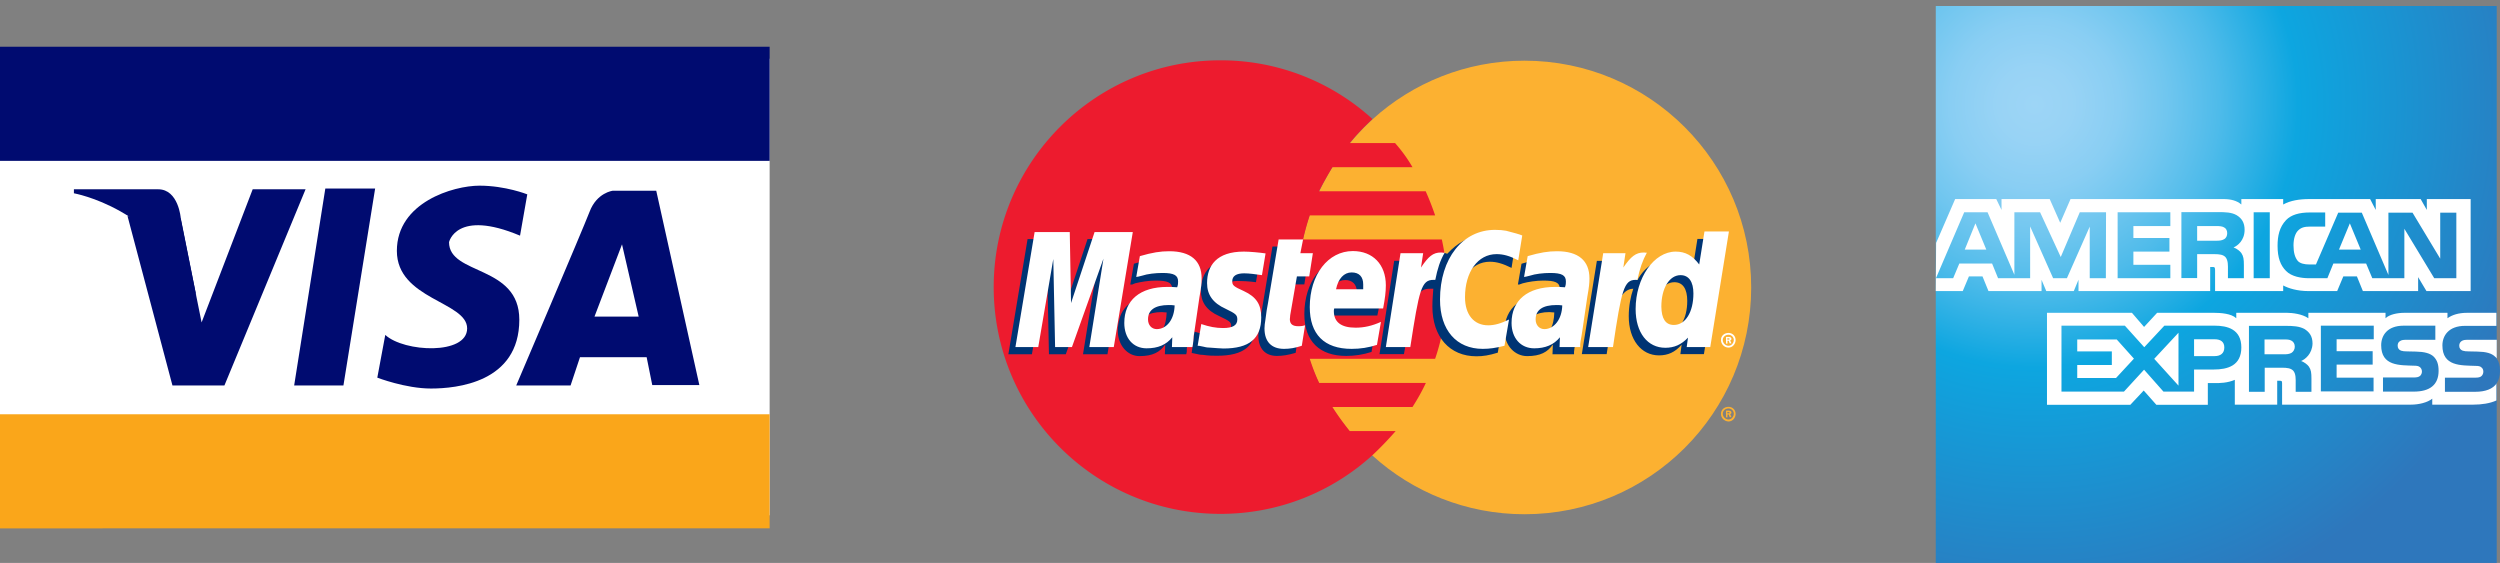<svg id="Layer_1" xmlns="http://www.w3.org/2000/svg" viewBox="0 0 1380.2 310.8"><rect x="0" y="0" width="1380.2" height="310.8" fill="#808080" stroke="none"/><style>.st0{fill:#fff}.st1{fill:#000b70}.st2{fill:#faa61a}.st3{fill:#fcb131}.st3,.st4,.st5,.st6{fill-rule:evenodd;clip-rule:evenodd}.st4{fill:#ed1b2e}.st5{fill:#fff}.st6{fill:#003473}.st7{fill:url(#SVGID_1_)}</style><g><path class="st0" d="M0 32.4v252.1h424.9V32.4H0z"/><path class="st1" d="M70.4 119.3l24.8 93.5h28.7l44.8-108.3h-29.2L111.3 178l-11.6-57.5-29.3-1.2zm109.2-15.2l-17.2 108.7h27.2l17.5-108.7h-27.5zm107.5 26l4-22.8s-12-4.8-26.4-4.8c-14.4 0-45.6 9.2-45.6 36s38.8 28 38.8 42.8c0 14.8-34.8 13.2-45.2 3.6l-4.4 23.6s15.6 6 29.6 6c14 0 48.8-3.2 48.8-38 0-30.4-38.8-24.4-38.8-42.8 0 0 4-18.4 39.2-3.6zm-2.1 82.7h30l5.2-15.6H357l3.1 15.4h26l-23.8-107.3h-24s-8.8 1-12.8 11.6c-3.9 10.1-40.5 95.9-40.5 95.9z"/><path class="st0" d="M352.6 174.8h-24.4l15.2-39.9 9.2 39.9z"/><path class="st1" d="M108.3 163l-8.5-42.5s-1.2-16-12.5-16H40.8v2.2c0 .1 45.9 7.7 67.5 56.3z"/><path class="st2" d="M0 228.7h424.9v63H0z"/><path class="st1" d="M0 25.8h424.9v63H0z"/></g><g><path class="st3" d="M757.7 251.5c22.1 20.1 51.8 32.4 83.9 32.4 69.2 0 125.2-56 125.2-125.2 0-69-56-125.2-125.2-125.2-32.2 0-61.8 12.3-83.9 32.4-25.3 23.1-41.2 56-41.2 92.8s15.9 70 41.2 92.8z"/><path class="st3" d="M950.1 228.5c0-2.2 1.7-3.9 4.2-3.9 2.2 0 3.9 1.7 3.9 3.9s-1.7 4.2-3.9 4.2c-2.4-.1-4.2-2-4.2-4.2zm4.2 3.1c1.5 0 2.9-1.5 2.9-3.2s-1.5-2.9-2.9-2.9c-1.7 0-3.2 1.2-3.2 2.9s1.5 3.2 3.2 3.2zm-.7-1.2h-.7v-3.7h1.5c.2 0 .7 0 1 .2.2.2.5.5.5.7 0 .5-.2 1-.7 1l.7 1.7h-1l-.5-1.5h-.7v1.6h-.1zm0-2.2h1c.2 0 .2-.2.2-.5 0 0 0-.2-.2-.2h-1v.7z"/><path class="st4" d="M798.2 145.5c-.5-4.4-1.2-8.8-2.2-13.3h-76.6c1-4.4 2.2-8.8 3.7-13.3h69.2c-1.5-4.4-3.2-8.8-5.2-13.3h-58.9c2.2-4.4 4.7-8.8 7.4-13.3h44.2c-2.7-4.7-5.9-9.1-9.6-13.3h-25c3.7-4.7 8.1-9.1 12.5-13.3a124.21 124.21 0 0 0-83.9-32.4c-69.2 0-125.2 56.2-125.2 125.2 0 69.2 56 125.2 125.2 125.2 32.4 0 61.8-12.3 83.9-32.4a179 179 0 0 0 12.8-13.3h-25.3c-3.4-4.2-6.6-8.6-9.6-13.3h44.2c2.7-4.2 5.2-8.6 7.4-13.3h-58.9c-2-4.2-3.7-8.6-5.2-13.3h69.2a125.02 125.02 0 0 0 5.9-26.6c.5-4.4.7-8.8.7-13.3.1-3.9-.2-8.3-.7-12.7z"/><path class="st5" d="M950.1 187.7c0-2.2 1.7-3.9 4.2-3.9 2.2 0 3.9 1.7 3.9 3.9s-1.7 4.2-3.9 4.2c-2.4 0-4.2-2-4.2-4.2zm4.2 3.2c1.5 0 2.9-1.5 2.9-3.2 0-1.7-1.5-2.9-2.9-2.9-1.7 0-3.2 1.2-3.2 2.9s1.5 3.2 3.2 3.2zm-.7-1.2h-.7V186h1.5c.2 0 .7 0 1 .2.2.2.5.5.5.7 0 .5-.2 1-.7 1l.7 1.7h-1l-.5-1.5h-.7v1.6h-.1zm0-2.2h1c.2 0 .2-.2.2-.5 0 0 0-.2-.2-.2h-1v.7z"/><path class="st6" d="M715.3 194.8c-4.2 1.2-7.1 1.7-10.3 1.7-6.4 0-10.3-3.9-10.3-11.3 0-1.5.2-2.9.5-4.7l.7-4.9.7-4.2 5.9-35.3h13L714 144h8.1l-2 13H712l-3.7 21.1c0 .7-.2 1.5-.2 2 0 2.7 1.5 3.9 4.7 3.9 1.7 0 2.7-.2 4.2-.5l-1.7 11.3zm41.9-.5c-4.7 1.5-9.3 2.2-14 2.2-14.5 0-23.1-7.9-23.1-23.1 0-17.7 10.1-30.9 23.8-30.9 11 0 18.2 7.4 18.2 18.9 0 3.7-.5 7.4-1.7 12.8h-27v1.5c0 6.1 3.9 9.1 11.8 9.1 4.9 0 9.3-1 14.2-3.2l-2.2 12.7zm-8.1-30.6v-2.5c0-4.2-2.5-6.6-6.4-6.6-4.4 0-7.4 3.2-8.6 9.1h15zm-137.7 31.9h-13.5l7.9-48.9-17.4 48.9h-9.3l-1-48.6-8.4 48.6h-13l10.6-63.6h19.4l.7 39.3 13-39.3H622l-10.6 63.6zm32.7-23.1c-1.5 0-1.7-.2-2.7-.2-7.6 0-11.5 2.9-11.5 7.9 0 3.4 2 5.4 4.9 5.4 6.6-.1 9-5.5 9.3-13.1zm10.8 23.1h-11.8l.2-5.4c-2.9 4.2-6.9 6.4-14.2 6.4-6.6 0-12-5.9-12-14.2 0-2.5.5-4.7 1-6.6 2.2-8.1 10.3-13 22.6-13.3 1.5 0 3.9 0 5.9.2.5-1.7.5-2.5.5-3.4 0-3.4-2.7-4.4-9.1-4.4-3.9 0-8.1.7-11.3 1.5l-1.7.7h-1l2-11.5c6.4-2 10.8-2.7 15.7-2.7 11.8 0 17.9 5.2 17.9 15.2 0 2.5.2 4.4-.7 10.1l-2.7 18.4-.5 3.2-.5 2.7v1.7l-.3 1.4zm167.6-51.1c3.7 0 7.1 1 12 3.4l2.2-14c-1.2-.5-1.5-.5-3.2-1.2l-5.6-1.2c-1.7-.5-3.7-.7-6.1-.7-6.6 0-10.6 0-14.7 2.7-2.2 1.2-4.9 3.2-8.1 6.6l-1.5-.5-14 9.8.7-5.4h-14.5l-8.1 51.5h13.5l4.9-27.7s2-3.9 2.9-5.2c2.5-3.2 4.7-3.2 7.4-3.2h1c-.2 2.9-.5 6.4-.5 9.8 0 16.9 9.6 27.5 24.3 27.5 3.7 0 6.9-.5 11.8-2l2.5-14.5c-4.4 2.2-8.1 3.2-11.5 3.2-7.9 0-12.5-5.6-12.5-15.5-.1-13.6 6.8-23.4 17.1-23.4zM937.1 132l-2.9 18.2c-3.2-4.9-7.1-7.1-12.3-7.1-7.1 0-13.7 3.9-17.9 11.5l-8.6-5.2.7-5.4h-14.5l-8.3 51.5H887l4.4-27.7s3.4-3.9 4.4-5.2c2-2.5 4.2-3.2 5.9-3.2-1.5 4.4-2.5 9.6-2.5 15.2 0 13 6.9 21.6 16.7 21.6 4.9 0 8.8-1.7 12.5-5.9l-.7 5.2h13l10.3-63.6h-13.9v.1zm-16.4 51.3c-4.7 0-6.9-3.2-6.9-10.1 0-10.1 4.2-17.4 10.6-17.4 4.7 0 7.1 3.7 7.1 10.3 0 10.1-4.4 17.2-10.8 17.2zm-62.6-10.8c-1.5 0-1.7-.2-2.7-.2-7.6 0-11.5 2.9-11.5 7.9 0 3.4 2 5.4 4.9 5.4 6.6-.1 9.1-5.5 9.3-13.1zm10.8 23.1h-11.8l.2-5.4c-2.9 4.2-6.9 6.4-14.2 6.4-6.6 0-12.5-5.6-12.5-14.2.2-12.3 9.3-19.9 24.1-19.9 1.5 0 3.9 0 5.9.2.5-1.7.5-2.5.5-3.4 0-3.4-2.7-4.4-9.1-4.4-3.9 0-8.3.7-11.3 1.5l-2 .7h-.7l2-11.5c6.4-2 10.8-2.7 15.7-2.7 11.8 0 17.9 5.2 17.9 15.2 0 2.5.2 4.4-.7 10.1l-2.7 18.4-.5 3.2-.5 2.7-.2 1.7v1.4h-.1zm-185.8-40.5c2.7 0 6.4.2 10.3.7l2-12c-3.9-.5-9.1-1-12.3-1-15 0-20.1 8.1-20.1 17.7 0 6.1 2.9 10.8 10.1 14 5.6 2.7 6.6 3.2 6.6 5.4 0 3.2-2.9 5.2-8.3 5.2-3.9 0-7.6-.7-12-2l-1.5 11.8h.2l2.5.5c.7.2 2 .5 3.4.5 3.4.5 6.1.5 7.9.5 15 0 21.4-5.6 21.4-17.2 0-7.1-3.4-11.3-10.3-14.2-5.6-2.7-6.4-2.9-6.4-5.4-.1-2.6 2.3-4.5 6.5-4.5z"/><path class="st5" d="M840.4 130l-2.2 13.7c-4.9-2.5-8.3-3.4-12-3.4-10.3 0-17.4 9.8-17.4 23.8 0 9.6 4.9 15.5 12.8 15.5 3.4 0 7.1-1 11.5-3.2l-2.5 14.5c-4.9 1.2-8.1 1.7-12 1.7-14.5 0-23.6-10.3-23.6-27.2 0-22.8 12.5-38.5 30.4-38.5 2.5 0 4.4.2 6.1.5l5.6 1.5c1.9.6 2.1.6 3.3 1.1zm-43.4 9.6c-.5-.2-1-.2-1.5-.2-4.4 0-6.9 2.2-11 8.3l1.2-7.9h-12.5l-8.1 51.8h13.5c4.9-31.7 6.1-37.1 12.8-37.1h1c1.2-6.1 2.7-10.8 5.2-15h-.6v.1zm-78.3 51.3c-3.7 1.2-6.6 1.7-9.8 1.7-6.9 0-10.8-3.9-10.8-11.3 0-1.5.2-2.9.5-4.7l.7-5.2.7-3.9 5.9-35.3h13.5l-1.5 7.6h6.9l-2 12.8H716l-3.7 21.4c0 1-.2 1.7-.2 2.2 0 2.7 1.5 3.9 4.7 3.9 1.7 0 2.7-.2 3.7-.5l-1.8 11.3zm-52.3-34.6c0 6.4 3.2 11 10.3 14.2 5.6 2.7 6.4 3.4 6.4 5.9 0 3.2-2.5 4.7-7.9 4.7-3.9 0-7.6-.7-12-2.2l-2 12h.7l2.5.5c.7.2 2 .5 3.4.5 3.2.2 5.9.5 7.6.5 14.2 0 20.9-5.4 20.9-17.2 0-7.1-2.7-11.3-9.6-14.5-5.6-2.5-6.4-3.2-6.4-5.4 0-2.9 2.2-4.4 6.6-4.4 2.7 0 6.4.5 9.8 1l2-12c-3.4-.5-8.8-1-12-1-15.1 0-20.3 7.8-20.3 17.4zm277.8 35.3h-13l.7-5.2c-3.7 3.9-7.6 5.6-12.5 5.6-9.8 0-16.4-8.3-16.4-21.4 0-17.2 10.1-31.7 22.1-31.7 5.4 0 9.3 2.2 13 7.1l2.9-18.2h13.5l-10.3 63.8zm-20.1-12.2c6.4 0 10.8-7.1 10.8-17.4 0-6.4-2.5-10.1-7.1-10.1-6.1 0-10.6 7.1-10.6 17.4.1 6.6 2.3 10.1 6.9 10.1zm-163.9 11c-4.7 1.5-9.1 2.2-14 2.2-15.2 0-23.1-8.1-23.1-23.1 0-17.9 10.1-30.9 23.8-30.9 11 0 18.2 7.4 18.2 18.9 0 3.7-.5 7.4-1.5 12.8h-27c-.2.7-.2 1-.2 1.5 0 5.9 3.9 9.1 12 9.1 4.7 0 9.1-1 14-3.2l-2.2 12.7zm-7.6-30.7V157c0-4.2-2.2-6.6-6.4-6.6s-7.4 3.4-8.6 9.3h15zm-137.7 31.9h-13.5l7.8-48.8-17.4 48.8h-9.3l-1-48.6-8.3 48.6h-12.6l10.6-63.5h19.4l.7 39.2 13-39.2h21.1l-10.5 63.5zm33.6-23c-1.5-.2-2.2-.2-3.2-.2-7.6 0-11.5 2.7-11.5 7.9 0 3.2 2 5.4 4.9 5.4 5.6-.1 9.6-5.5 9.8-13.1zm9.8 23H647l.2-5.4c-3.4 4.2-7.9 6.1-14.2 6.1-7.4 0-12.3-5.6-12.3-14 0-12.5 8.6-19.9 23.8-19.9 1.5 0 3.4 0 5.4.2.5-1.5.5-2.2.5-3.2 0-3.4-2.2-4.7-8.6-4.7-3.9 0-8.3.5-11.3 1.5l-2 .5-1.2.2 2-11.5c6.9-2 11.3-2.7 16.2-2.7 11.8 0 17.9 5.2 17.9 15 0 2.7-.2 4.7-1.2 10.3l-2.7 18.4-.5 3.2-.2 2.7-.2 1.7-.3 1.6zm204.2-23c-1.5-.2-2.2-.2-3.2-.2-7.6 0-11.5 2.7-11.5 7.9 0 3.2 2 5.4 4.9 5.4 5.4-.1 9.6-5.5 9.8-13.1zm9.8 23H861l.2-5.4c-3.4 4.2-8.1 6.1-14.2 6.1-7.4 0-12.5-5.6-12.5-14 0-12.5 8.8-19.9 24.1-19.9 1.5 0 3.4 0 5.4.2.5-1.5.5-2.2.5-3.2 0-3.4-2.2-4.7-8.6-4.7-3.9 0-8.3.5-11.3 1.5l-2 .5-1.2.2 2-11.5c6.9-2 11.3-2.7 16.2-2.7 11.8 0 17.9 5.2 17.9 15 0 2.7-.2 4.7-1.2 10.3l-2.7 18.4-.5 3.2-.5 2.7-.2 1.7v1.6h-.1zm36.4-52c-.2-.2-.7-.2-1.2-.2-4.4 0-7.1 2.2-11.3 8.3l1.2-7.9h-12.3l-8.3 51.8h13.7c4.7-31.7 6.1-37.1 12.5-37.1h1c1.2-6.1 2.9-10.8 5.2-15h-.5v.1z"/></g><g><radialGradient id="SVGID_1_" cx="974.25" cy="524.91" r="290.65" gradientTransform="matrix(1 0 0 -1 149.05 582.54)" gradientUnits="userSpaceOnUse"><stop offset="0" stop-color="#9dd5f6"/><stop offset=".07" stop-color="#98d3f5"/><stop offset=".16" stop-color="#89cef3"/><stop offset=".25" stop-color="#70c6ef"/><stop offset=".35" stop-color="#4ebbea"/><stop offset=".45" stop-color="#23ade3"/><stop offset=".5" stop-color="#0da6e0"/><stop offset="1" stop-color="#2e77bc"/></radialGradient><path class="st7" d="M1378.4 3.3h-309.7v310.8h309.7V211.6c1.2-1.8 1.8-4.1 1.8-6.8 0-3.2-.6-5.2-1.8-6.8"/><path class="st0" d="M1096.6 137.8l-6-14.5-5.9 14.5m143.1-5.7c-1.2.7-2.6.8-4.3.8H1213v-8.1h10.7c1.5 0 3.1.1 4.1.7 1.1.5 1.8 1.7 1.8 3.2 0 1.5-.6 2.8-1.8 3.4zm75.5 5.7l-6-14.5-6 14.5h12zm-140.7 15.8h-8.9v-28.5l-12.6 28.5h-7.6l-12.7-28.6v28.6h-17.7l-3.3-8.1h-18.1l-3.4 8.1h-9.5l15.6-36.4h12.9l14.8 34.5v-34.5h14.2l11.4 24.7 10.5-24.7h14.5l-.1 36.4zm35.6 0h-29.1v-36.4h29.1v7.6h-20.4v6.6h19.9v7.5h-19.9v7.3h20.4v7.4zm41-26.7c0 5.8-3.9 8.8-6.1 9.7 1.9.7 3.5 2 4.3 3.1 1.2 1.8 1.4 3.4 1.4 6.7v7.2h-8.8V149c0-2.2.2-5.3-1.4-7.1-1.3-1.3-3.2-1.6-6.3-1.6h-9.3v13.2h-8.7v-36.4h20c4.4 0 7.7.1 10.5 1.7 2.8 1.7 4.4 4.1 4.4 8.1zm13.9 26.7h-8.9v-36.4h8.9v36.4zm103.1 0h-12.3l-16.5-27.3v27.3h-17.7l-3.4-8.1h-18.1l-3.3 8.1h-10.2c-4.2 0-9.6-.9-12.6-4-3.1-3.1-4.7-7.3-4.7-13.9 0-5.4 1-10.3 4.7-14.2 2.8-2.9 7.2-4.2 13.2-4.2h8.4v7.8h-8.3c-3.2 0-5 .5-6.7 2.2-1.5 1.5-2.5 4.4-2.5 8.2 0 3.9.8 6.7 2.4 8.6 1.3 1.4 3.8 1.9 6.1 1.9h3.9l12.3-28.6h13l14.7 34.4v-34.4h13.3l15.3 25.4v-25.4h8.9v36.2h.1zm-287.5 7.1h14.9l3.4-8.1h7.5l3.3 8.1h29.3v-6.2l2.6 6.2h15.2l2.6-6.3v6.3h72.7v-13.3h1.4c1 0 1.3.1 1.3 1.8v11.5h37.6v-3.1c3 1.6 7.8 3.1 14 3.1h15.8l3.4-8.1h7.5l3.3 8.1h30.5V153l4.6 7.7h24.4v-50.8h-24.2v6l-3.4-6h-24.8v6l-3.1-6H1275c-5.6 0-10.5.8-14.5 3v-3h-23.1v3c-2.5-2.2-6-3-9.8-3h-84.5l-5.7 13.1-5.8-13.1H1105v6l-2.9-6h-22.7l-10.5 24.2-.2 26.6zm309.7 26.9h-15.9c-1.6 0-2.6.1-3.5.7-.9.6-1.3 1.5-1.3 2.6 0 1.4.8 2.3 1.9 2.7.9.3 1.9.4 3.4.4l4.7.1c4.8.1 7.9.9 9.9 2.9.4.3.6.6.8.9m0 13.7c-2.1 3.1-6.2 4.7-11.8 4.7h-16.8v-7.8h16.7c1.7 0 2.8-.2 3.5-.9.6-.6 1-1.4 1-2.4 0-1.1-.4-1.9-1.1-2.4-.6-.6-1.6-.8-3.1-.8-8.2-.3-18.4.3-18.4-11.3 0-5.3 3.4-10.8 12.5-10.8h17.3v-7.2h-16.1c-4.9 0-8.4 1.2-10.9 3v-3h-23.8c-3.8 0-8.3.9-10.4 3v-3h-42.6v3c-3.4-2.4-9.1-3-11.7-3h-28.1v3c-2.7-2.6-8.6-3-12.3-3h-31.4l-7.2 7.8-6.7-7.8h-46.9v50.8h46l7.4-7.9 7 7.9h28.4v-12h2.8c3.8.1 8.2-.1 12.1-1.8v13.7h23.4v-13.2h1.1c1.4 0 1.6.1 1.6 1.5v11.7h71.1c4.5 0 9.2-1.2 11.8-3.3v3.3h22.6c4.7 0 9.3-.7 12.8-2.3v-9.5h.2zm-34.7-14.6c1.7 1.8 2.6 4 2.6 7.7 0 7.8-4.9 11.5-13.7 11.5h-17v-7.8h16.9c1.7 0 2.8-.2 3.6-.9.6-.6 1-1.4 1-2.4 0-1.1-.5-1.9-1.1-2.4-.7-.6-1.6-.8-3.1-.8-8.1-.3-18.3.3-18.3-11.3 0-5.3 3.3-10.8 12.4-10.8h17.5v7.8h-16c-1.6 0-2.6.1-3.5.7-1 .6-1.3 1.5-1.3 2.6 0 1.4.8 2.3 1.9 2.7.9.3 1.9.4 3.4.4l4.7.1c4.7.1 8 .9 10 2.9zm-78.6-2.2c-1.2.7-2.6.8-4.3.8h-10.6v-8.2h10.7c1.6 0 3.1 0 4.2.7 1.1.6 1.8 1.7 1.8 3.3 0 1.4-.7 2.7-1.8 3.4zm5.3 4.5c1.9.7 3.5 2 4.3 3.1 1.2 1.8 1.4 3.4 1.4 6.7v7.2h-8.7v-4.6c0-2.2.2-5.4-1.4-7.1-1.3-1.3-3.2-1.6-6.4-1.6h-9.3v13.3h-8.7v-36.4h20.1c4.4 0 7.6.2 10.5 1.7 2.7 1.7 4.5 3.9 4.5 8.1-.2 5.7-4.1 8.7-6.3 9.6zm11-19.5h29.1v7.5H1290v6.6h19.9v7.4H1290v7.2h20.4v7.6h-29.1v-36.3zm-58.8 16.8h-11.3v-9.3h11.4c3.1 0 5.3 1.3 5.3 4.5s-2 4.8-5.4 4.8zm-19.9 16.3l-13.4-14.8 13.4-14.4v29.2zm-34.5-4.2h-21.4v-7.2h19.1V194h-19.1v-6.6h21.8l9.5 10.6-9.9 10.7zm69.2-16.9c0 10.1-7.6 12.2-15.2 12.2h-10.9v12.2h-16.9l-10.7-12.1-11.1 12.1h-34.5v-36.4h35l10.7 11.9 11.1-11.9h27.8c6.9 0 14.7 1.9 14.7 12z"/></g></svg>